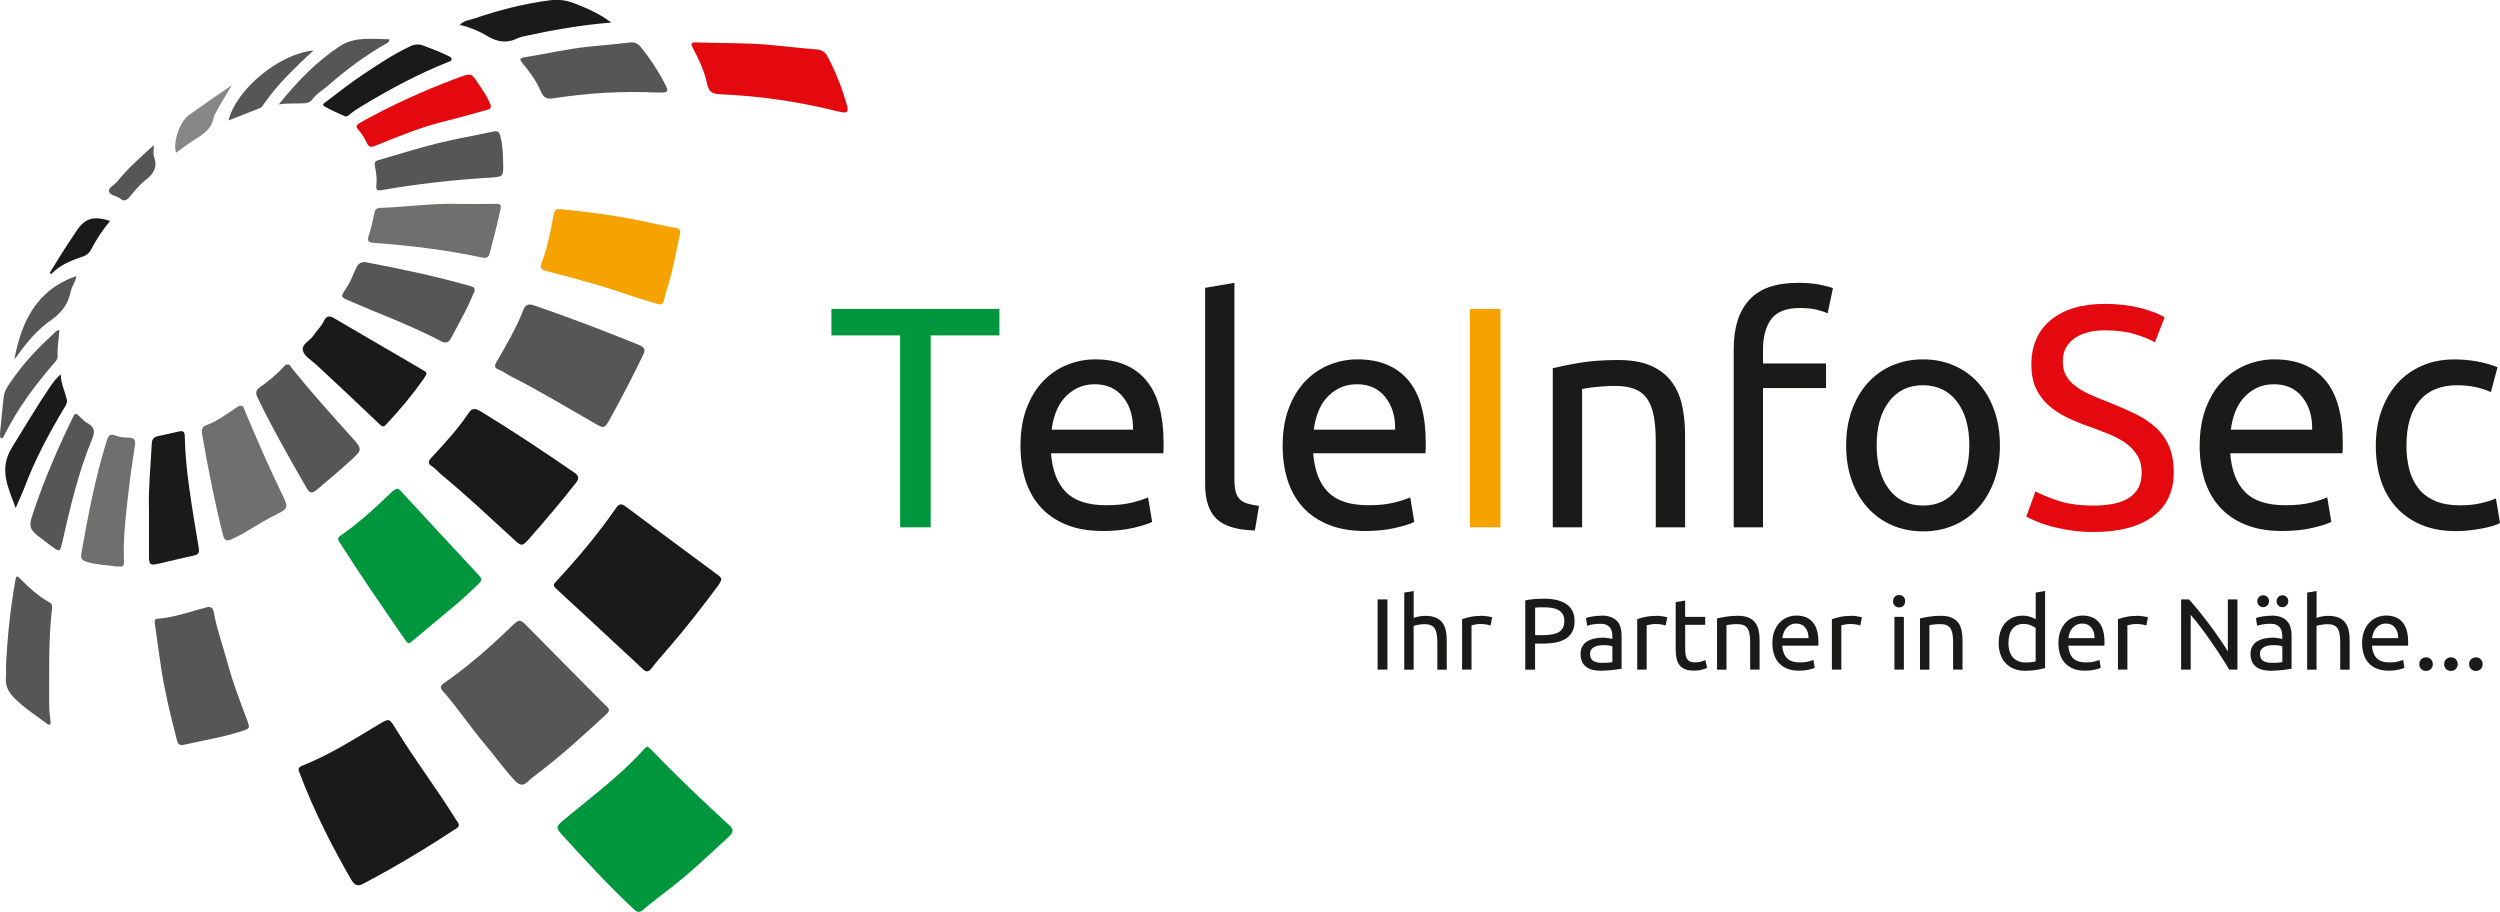 <?xml version="1.0" encoding="UTF-8"?><svg id="Ebene_1" xmlns="http://www.w3.org/2000/svg" viewBox="0 0 452.96 165.22"><defs><style>.cls-1,.cls-2,.cls-3,.cls-4,.cls-5,.cls-6,.cls-7,.cls-8,.cls-9{stroke-width:0px;}.cls-1,.cls-2,.cls-4,.cls-6,.cls-7,.cls-8,.cls-9{fill-rule:evenodd;}.cls-1,.cls-3{fill:#1a1a18;}.cls-2{fill:#878786;}.cls-4{fill:#e3090f;}.cls-5,.cls-9{fill:#f6a200;}.cls-6{fill:#6f6f6e;}.cls-7{fill:#00963e;}.cls-8{fill:#575656;}</style></defs><polygon class="cls-7" points="181.08 55.97 181.08 60.77 168.63 60.77 168.63 95.54 163.09 95.54 163.09 60.77 150.64 60.77 150.64 55.97 181.08 55.97"/><path class="cls-1" d="m184.9,80.75c0-2.63.38-4.92,1.14-6.88.76-1.96,1.77-3.59,3.03-4.88,1.26-1.29,2.7-2.26,4.34-2.91,1.64-.65,3.31-.97,5.02-.97,4,0,7.06,1.25,9.19,3.74,2.13,2.49,3.2,6.29,3.2,11.39v.88c0,.36-.02.69-.06,1h-20.33c.23,3.08,1.12,5.42,2.68,7.02,1.56,1.6,4,2.4,7.31,2.4,1.87,0,3.44-.16,4.71-.49,1.27-.32,2.24-.64,2.88-.94l.74,4.45c-.65.34-1.78.7-3.4,1.08-1.62.38-3.45.57-5.51.57-2.59,0-4.82-.39-6.71-1.17-1.88-.78-3.44-1.86-4.65-3.23-1.22-1.37-2.12-3-2.71-4.88s-.88-3.95-.88-6.19h0Zm20.38-2.91c.04-2.4-.56-4.37-1.8-5.91-1.24-1.54-2.94-2.31-5.11-2.31-1.22,0-2.29.24-3.23.71-.93.48-1.72,1.09-2.37,1.86-.65.76-1.15,1.64-1.51,2.63-.36.99-.6,2-.71,3.03h14.73Z"/><path class="cls-1" d="m227.38,96.11c-3.27-.08-5.6-.78-6.97-2.11-1.37-1.33-2.06-3.41-2.06-6.22v-35.63l5.31-.91v35.68c0,.88.08,1.6.23,2.17s.4,1.03.74,1.37c.34.34.8.6,1.37.77s1.27.31,2.11.43l-.74,4.45Z"/><path class="cls-1" d="m232.4,80.75c0-2.63.38-4.92,1.14-6.88.76-1.96,1.77-3.59,3.03-4.88,1.26-1.29,2.7-2.26,4.34-2.91,1.64-.65,3.31-.97,5.02-.97,4,0,7.06,1.25,9.19,3.74,2.13,2.49,3.2,6.29,3.2,11.39v.88c0,.36-.02.69-.06,1h-20.33c.23,3.08,1.12,5.42,2.68,7.02,1.56,1.6,4,2.4,7.31,2.4,1.87,0,3.44-.16,4.71-.49,1.27-.32,2.24-.64,2.88-.94l.74,4.45c-.65.34-1.78.7-3.4,1.08-1.62.38-3.45.57-5.51.57-2.59,0-4.82-.39-6.71-1.17-1.88-.78-3.44-1.86-4.65-3.23-1.22-1.37-2.12-3-2.71-4.88s-.88-3.95-.88-6.19h0Zm20.38-2.91c.04-2.4-.56-4.37-1.8-5.91-1.24-1.54-2.94-2.31-5.11-2.31-1.22,0-2.29.24-3.23.71-.93.48-1.72,1.09-2.37,1.86-.65.76-1.15,1.64-1.51,2.63-.36.99-.6,2-.71,3.03h14.73Z"/><path class="cls-1" d="m281.33,66.71c1.22-.3,2.84-.63,4.85-.97,2.02-.34,4.34-.51,6.97-.51,2.36,0,4.32.33,5.88,1,1.56.67,2.81,1.6,3.74,2.8.93,1.2,1.59,2.64,1.97,4.31s.57,3.52.57,5.54v16.67h-5.31v-15.53c0-1.83-.12-3.39-.37-4.68-.25-1.29-.66-2.34-1.23-3.14-.57-.8-1.33-1.38-2.28-1.74-.95-.36-2.13-.54-3.54-.54-.57,0-1.16.02-1.77.06-.61.04-1.19.09-1.74.14-.55.06-1.05.12-1.48.2-.44.08-.75.13-.94.17v25.06h-5.31v-28.83Z"/><path class="cls-1" d="m325.7,51.24c1.56,0,2.9.11,4.03.34,1.12.23,1.91.44,2.37.63l-.97,4.57c-.46-.23-1.1-.45-1.94-.66-.84-.21-1.86-.31-3.08-.31-2.47,0-4.21.68-5.2,2.03-.99,1.35-1.48,3.17-1.48,5.45v2.57h11.42v4.45h-11.42v25.24h-5.31v-32.37c0-3.81.93-6.75,2.8-8.82,1.86-2.07,4.8-3.11,8.79-3.11Z"/><path class="cls-1" d="m362.35,80.7c0,2.36-.34,4.49-1.03,6.39-.69,1.9-1.65,3.54-2.88,4.91-1.24,1.37-2.71,2.43-4.42,3.17-1.71.74-3.58,1.11-5.6,1.11s-3.88-.37-5.6-1.11c-1.71-.74-3.19-1.8-4.42-3.17-1.24-1.37-2.2-3.01-2.88-4.91-.69-1.9-1.03-4.03-1.03-6.39s.34-4.44,1.03-6.37c.69-1.92,1.65-3.57,2.88-4.94,1.24-1.37,2.71-2.43,4.42-3.17,1.71-.74,3.58-1.11,5.6-1.11s3.88.37,5.6,1.11c1.71.74,3.19,1.8,4.42,3.17,1.24,1.37,2.2,3.02,2.88,4.94.69,1.92,1.03,4.04,1.03,6.37h0Zm-5.54,0c0-3.35-.75-6-2.26-7.96-1.5-1.96-3.55-2.94-6.14-2.94s-4.63.98-6.14,2.94c-1.5,1.96-2.25,4.62-2.25,7.96s.75,6,2.25,7.96c1.5,1.96,3.55,2.94,6.14,2.94s4.63-.98,6.14-2.94c1.5-1.96,2.26-4.62,2.26-7.96Z"/><path class="cls-1" d="m398.55,80.75c0-2.63.38-4.92,1.14-6.88.76-1.96,1.77-3.59,3.03-4.88,1.26-1.29,2.7-2.26,4.34-2.91,1.64-.65,3.31-.97,5.02-.97,4,0,7.06,1.25,9.19,3.74,2.13,2.49,3.2,6.29,3.2,11.39v.88c0,.36-.02.69-.06,1h-20.33c.23,3.08,1.12,5.42,2.68,7.02,1.56,1.6,4,2.4,7.31,2.4,1.87,0,3.44-.16,4.71-.49,1.27-.32,2.24-.64,2.88-.94l.74,4.45c-.65.34-1.78.7-3.4,1.08s-3.45.57-5.51.57c-2.59,0-4.82-.39-6.71-1.17-1.88-.78-3.44-1.86-4.65-3.23-1.22-1.37-2.12-3-2.71-4.88-.59-1.88-.88-3.95-.88-6.19h0Zm20.38-2.91c.04-2.4-.56-4.37-1.8-5.91-1.24-1.54-2.94-2.31-5.11-2.31-1.22,0-2.29.24-3.23.71-.93.48-1.72,1.09-2.37,1.86-.65.76-1.15,1.64-1.51,2.63-.36.99-.6,2-.71,3.03h14.73Z"/><path class="cls-1" d="m445.02,96.23c-2.4,0-4.5-.38-6.31-1.14-1.81-.76-3.33-1.83-4.57-3.2-1.24-1.37-2.16-3-2.77-4.88-.61-1.88-.91-3.97-.91-6.25s.33-4.38,1-6.28c.67-1.9,1.61-3.55,2.83-4.94,1.22-1.39,2.71-2.47,4.48-3.25,1.77-.78,3.74-1.17,5.91-1.17,1.33,0,2.66.11,4,.34,1.33.23,2.61.59,3.83,1.08l-1.2,4.51c-.8-.38-1.72-.69-2.77-.91-1.05-.23-2.16-.34-3.34-.34-2.97,0-5.24.93-6.82,2.8-1.58,1.86-2.37,4.59-2.37,8.16,0,1.6.18,3.06.54,4.4.36,1.33.93,2.47,1.71,3.43.78.95,1.78,1.68,3,2.2,1.22.51,2.7.77,4.45.77,1.41,0,2.68-.13,3.83-.4,1.14-.27,2.04-.55,2.68-.86l.74,4.45c-.3.19-.74.37-1.31.54-.57.17-1.22.32-1.94.46-.72.13-1.49.25-2.31.34-.82.1-1.61.14-2.37.14Z"/><rect class="cls-5" x="266.32" y="55.97" width="5.54" height="39.57"/><path class="cls-4" d="m379.36,91.6c5.79,0,8.68-1.98,8.68-5.94,0-1.22-.26-2.26-.77-3.11-.51-.86-1.21-1.6-2.08-2.23-.88-.63-1.87-1.17-3-1.63-1.12-.46-2.31-.91-3.57-1.37-1.45-.49-2.82-1.06-4.11-1.68-1.29-.63-2.42-1.37-3.37-2.23-.95-.86-1.7-1.87-2.26-3.05-.55-1.18-.83-2.61-.83-4.28,0-3.46,1.18-6.17,3.54-8.11,2.36-1.94,5.61-2.91,9.76-2.91,2.4,0,4.58.26,6.54.77,1.96.51,3.4,1.08,4.31,1.68l-1.77,4.51c-.8-.49-1.99-.98-3.57-1.46-1.58-.48-3.42-.71-5.51-.71-1.07,0-2.06.11-2.97.34-.91.23-1.71.57-2.4,1.03-.69.46-1.23,1.04-1.63,1.74-.4.7-.6,1.53-.6,2.48,0,1.07.21,1.96.63,2.68.42.72,1.01,1.36,1.77,1.91.76.55,1.65,1.06,2.65,1.51,1.01.46,2.12.91,3.34,1.37,1.71.69,3.28,1.37,4.71,2.06,1.43.69,2.66,1.5,3.71,2.46,1.05.95,1.86,2.08,2.43,3.4.57,1.31.86,2.9.86,4.77,0,3.46-1.27,6.13-3.8,7.99-2.53,1.86-6.1,2.8-10.71,2.8-1.56,0-3-.1-4.31-.31-1.31-.21-2.48-.46-3.51-.74-1.03-.29-1.91-.59-2.65-.91-.74-.32-1.32-.6-1.74-.83l1.66-4.57c.88.49,2.21,1.05,4,1.66,1.79.61,3.98.91,6.57.91Z"/><rect class="cls-3" x="249.6" y="108.6" width="1.78" height="12.72"/><path class="cls-1" d="m254.43,121.32v-13.95l1.71-.29v4.88c.32-.12.66-.22,1.02-.28.36-.07.72-.1,1.07-.1.76,0,1.39.11,1.89.32.5.21.9.51,1.2.9.3.39.51.85.63,1.39.12.54.18,1.13.18,1.78v5.36h-1.71v-4.99c0-.59-.04-1.09-.12-1.51-.08-.42-.21-.75-.39-1.01s-.43-.44-.73-.56c-.31-.12-.69-.17-1.14-.17-.18,0-.37.01-.57.04-.2.02-.38.05-.56.08-.18.03-.34.06-.48.1-.14.04-.24.07-.3.09v7.93h-1.71Z"/><path class="cls-1" d="m268.44,111.57c.15,0,.32,0,.51.03.19.02.38.04.56.07.18.03.35.06.5.09.15.03.27.06.34.08l-.29,1.49c-.13-.05-.36-.11-.67-.17-.31-.07-.71-.1-1.2-.1-.32,0-.63.03-.95.1-.31.07-.52.11-.62.14v8.02h-1.71v-9.14c.4-.15.91-.28,1.51-.41.6-.13,1.27-.19,2.02-.19Z"/><path class="cls-1" d="m279.73,108.47c1.79,0,3.16.34,4.12,1.02.96.68,1.44,1.69,1.44,3.04,0,.73-.13,1.36-.39,1.88-.26.52-.64.94-1.14,1.27-.5.32-1.1.56-1.81.71-.71.15-1.51.22-2.41.22h-1.41v4.72h-1.78v-12.54c.5-.12,1.06-.2,1.68-.25.62-.04,1.18-.06,1.7-.06h0Zm.15,1.56c-.76,0-1.34.02-1.74.06v4.99h1.34c.61,0,1.16-.04,1.65-.12.49-.08.9-.21,1.24-.4.34-.19.6-.45.78-.78.18-.33.28-.75.28-1.27s-.09-.89-.28-1.21c-.19-.32-.45-.57-.77-.76-.32-.19-.7-.32-1.13-.39s-.88-.11-1.36-.11Z"/><path class="cls-1" d="m290.29,120.09c.4,0,.76,0,1.07-.03s.57-.05.78-.1v-2.85c-.12-.06-.32-.11-.6-.16-.28-.04-.61-.06-1-.06-.26,0-.53.02-.82.06-.29.04-.55.11-.79.23-.24.12-.44.28-.6.48-.16.2-.24.47-.24.8,0,.61.2,1.04.59,1.28.39.24.92.36,1.6.36h0Zm-.15-8.56c.69,0,1.26.09,1.73.27.47.18.85.43,1.14.75.29.32.49.71.62,1.16.12.45.18.94.18,1.48v5.97c-.15.02-.35.06-.62.1-.26.04-.56.08-.89.12-.33.04-.69.07-1.07.1-.39.03-.77.05-1.15.05-.54,0-1.03-.05-1.49-.16-.45-.11-.84-.28-1.17-.52-.33-.24-.59-.55-.77-.95-.18-.39-.28-.86-.28-1.41s.11-.98.32-1.36c.21-.38.5-.69.87-.92.37-.23.8-.4,1.29-.51.49-.11,1-.17,1.54-.17.17,0,.35,0,.53.03.18.02.36.04.52.07.17.03.31.06.43.08.12.02.21.04.26.06v-.48c0-.28-.03-.56-.09-.84-.06-.28-.17-.52-.33-.73-.16-.21-.38-.39-.65-.51-.28-.13-.63-.19-1.07-.19-.56,0-1.06.04-1.48.12-.42.08-.74.16-.95.25l-.2-1.41c.22-.1.59-.19,1.1-.28.51-.09,1.07-.14,1.67-.14Z"/><path class="cls-1" d="m300.17,111.57c.15,0,.32,0,.51.03.19.02.38.04.56.07.18.03.35.06.5.09.15.03.27.06.34.08l-.29,1.49c-.13-.05-.36-.11-.67-.17-.31-.07-.71-.1-1.2-.1-.32,0-.63.03-.95.1-.31.07-.52.11-.62.14v8.02h-1.71v-9.14c.4-.15.91-.28,1.51-.41.6-.13,1.27-.19,2.02-.19Z"/><path class="cls-1" d="m305.33,111.77h3.62v1.43h-3.62v4.41c0,.48.04.87.11,1.18s.18.56.33.73c.15.18.33.3.55.38.22.07.48.11.77.11.51,0,.93-.06,1.24-.17.31-.12.53-.2.65-.25l.33,1.41c-.17.09-.47.19-.9.32-.43.13-.92.19-1.47.19-.65,0-1.18-.08-1.61-.25-.42-.17-.76-.41-1.02-.74s-.44-.74-.54-1.22c-.1-.48-.16-1.04-.16-1.68v-8.52l1.71-.29v2.96Z"/><path class="cls-1" d="m311.11,112.05c.39-.1.91-.2,1.56-.31.65-.11,1.4-.17,2.24-.17.76,0,1.39.11,1.89.32.5.21.9.51,1.2.9.3.39.51.85.63,1.39.12.54.18,1.13.18,1.78v5.36h-1.71v-4.99c0-.59-.04-1.09-.12-1.51-.08-.42-.21-.75-.39-1.01-.18-.26-.43-.44-.73-.56-.31-.12-.69-.17-1.14-.17-.18,0-.37,0-.57.02-.2.01-.38.03-.56.05-.18.02-.34.04-.48.06-.14.02-.24.04-.3.06v8.06h-1.71v-9.27Z"/><path class="cls-1" d="m321.12,116.56c0-.84.12-1.58.37-2.21.24-.63.57-1.15.97-1.57.4-.42.87-.73,1.4-.94.53-.21,1.06-.31,1.62-.31,1.29,0,2.27.4,2.96,1.2.69.8,1.03,2.02,1.03,3.66v.28c0,.12,0,.22-.02.32h-6.54c.07.99.36,1.74.86,2.26.5.51,1.29.77,2.35.77.6,0,1.1-.05,1.51-.16.41-.1.72-.21.93-.3l.24,1.43c-.21.11-.57.23-1.09.35-.52.12-1.11.18-1.77.18-.83,0-1.55-.13-2.16-.38-.61-.25-1.1-.6-1.5-1.04-.39-.44-.68-.96-.87-1.57-.19-.61-.28-1.27-.28-1.99h0Zm6.55-.94c.01-.77-.18-1.4-.58-1.9-.4-.5-.95-.74-1.64-.74-.39,0-.74.08-1.04.23-.3.15-.55.35-.76.6-.21.24-.37.53-.49.84-.12.32-.19.64-.23.97h4.74Z"/><path class="cls-1" d="m335.44,111.57c.15,0,.32,0,.51.03.19.02.38.04.56.07.18.03.35.06.5.09.15.03.27.06.34.08l-.29,1.49c-.13-.05-.36-.11-.67-.17-.31-.07-.71-.1-1.2-.1-.32,0-.63.03-.95.1-.31.07-.52.11-.62.14v8.02h-1.71v-9.14c.4-.15.91-.28,1.51-.41.6-.13,1.27-.19,2.02-.19Z"/><path class="cls-1" d="m344.95,121.32h-1.71v-9.55h1.71v9.55h0Zm-.86-11.27c-.31,0-.57-.1-.78-.3-.21-.2-.32-.47-.32-.82s.11-.62.32-.82c.21-.2.47-.3.78-.3s.57.1.78.3c.21.2.32.47.32.82s-.11.62-.32.82c-.21.2-.47.3-.78.3Z"/><path class="cls-1" d="m347.88,112.05c.39-.1.91-.2,1.56-.31.65-.11,1.4-.17,2.24-.17.76,0,1.39.11,1.89.32.5.21.9.51,1.2.9.3.39.51.85.63,1.39.12.54.18,1.13.18,1.78v5.36h-1.71v-4.99c0-.59-.04-1.09-.12-1.51-.08-.42-.21-.75-.39-1.01s-.43-.44-.73-.56c-.31-.12-.69-.17-1.14-.17-.18,0-.37,0-.57.02-.2.01-.38.03-.56.05-.18.02-.34.04-.48.06-.14.02-.24.04-.3.06v8.06h-1.71v-9.27Z"/><path class="cls-1" d="m368.83,113.79c-.21-.17-.51-.34-.9-.5-.39-.16-.82-.24-1.29-.24-.49,0-.91.09-1.26.27-.35.18-.63.42-.85.73-.22.31-.38.68-.48,1.11-.1.43-.15.89-.15,1.38,0,1.11.28,1.97.83,2.58.55.61,1.29.91,2.2.91.47,0,.85-.02,1.17-.06.31-.04.55-.09.73-.14v-6.04h0Zm0-6.43l1.71-.29v13.97c-.39.11-.89.22-1.51.33-.61.11-1.32.17-2.11.17-.73,0-1.4-.12-1.98-.35-.59-.23-1.09-.56-1.51-.99-.42-.43-.74-.95-.96-1.57-.23-.62-.34-1.31-.34-2.08s.09-1.41.28-2.02c.19-.61.47-1.14.84-1.58.37-.44.82-.78,1.35-1.03.53-.24,1.14-.37,1.83-.37.55,0,1.04.07,1.46.22.42.15.74.29.95.42v-4.83Z"/><path class="cls-1" d="m372.95,116.56c0-.84.12-1.58.37-2.21.24-.63.57-1.15.97-1.57.4-.42.87-.73,1.4-.94.53-.21,1.06-.31,1.62-.31,1.29,0,2.27.4,2.96,1.2.69.8,1.03,2.02,1.03,3.66v.28c0,.12,0,.22-.02.32h-6.54c.07.99.36,1.74.86,2.26.5.51,1.29.77,2.35.77.6,0,1.1-.05,1.51-.16.41-.1.72-.21.93-.3l.24,1.43c-.21.11-.57.23-1.09.35-.52.12-1.11.18-1.77.18-.83,0-1.55-.13-2.16-.38-.61-.25-1.1-.6-1.5-1.04-.39-.44-.68-.96-.87-1.57-.19-.61-.28-1.27-.28-1.99h0Zm6.55-.94c.01-.77-.18-1.4-.58-1.9-.4-.5-.95-.74-1.64-.74-.39,0-.74.08-1.04.23-.3.15-.55.35-.76.6-.21.24-.37.53-.49.84-.12.32-.19.64-.23.97h4.74Z"/><path class="cls-1" d="m387.27,111.57c.15,0,.32,0,.51.03.19.02.38.04.56.07.18.03.35.06.5.09.15.03.27.06.34.08l-.29,1.49c-.13-.05-.36-.11-.67-.17-.31-.07-.71-.1-1.2-.1-.32,0-.63.03-.95.1-.31.07-.52.11-.62.14v8.02h-1.71v-9.14c.4-.15.91-.28,1.51-.41.6-.13,1.27-.19,2.02-.19Z"/><path class="cls-1" d="m403.9,121.32c-.27-.45-.58-.96-.93-1.52-.35-.56-.73-1.15-1.13-1.75-.4-.61-.82-1.22-1.26-1.85-.43-.62-.87-1.23-1.29-1.81-.43-.58-.84-1.13-1.25-1.64-.4-.51-.78-.97-1.12-1.36v9.93h-1.74v-12.72h1.41c.58.61,1.19,1.33,1.85,2.14.65.81,1.3,1.65,1.95,2.52.64.86,1.25,1.71,1.82,2.54.57.83,1.05,1.57,1.44,2.22v-9.42h1.74v12.72h-1.49Z"/><path class="cls-1" d="m411.67,120.09c.4,0,.76,0,1.07-.03.31-.02.57-.05.78-.1v-2.85c-.12-.06-.32-.11-.6-.16-.28-.04-.61-.06-1-.06-.26,0-.53.02-.82.06-.29.04-.55.11-.79.23-.24.12-.44.28-.6.48-.16.2-.24.47-.24.8,0,.61.2,1.04.59,1.28.39.24.92.36,1.6.36h0Zm-.15-8.56c.69,0,1.26.09,1.74.27.47.18.85.43,1.14.75.29.32.49.71.62,1.16.12.45.18.94.18,1.48v5.97c-.15.02-.35.06-.62.1-.26.04-.56.08-.89.12-.33.04-.69.07-1.07.1-.39.03-.77.05-1.15.05-.54,0-1.03-.05-1.49-.16-.45-.11-.84-.28-1.17-.52s-.59-.55-.77-.95c-.18-.39-.28-.86-.28-1.41s.11-.98.32-1.36c.21-.38.5-.69.87-.92.37-.23.8-.4,1.29-.51.49-.11,1-.17,1.54-.17.17,0,.35,0,.53.03.18.02.36.04.52.07s.31.06.43.08c.12.02.21.04.26.06v-.48c0-.28-.03-.56-.09-.84-.06-.28-.17-.52-.33-.73-.16-.21-.38-.39-.65-.51-.28-.13-.63-.19-1.07-.19-.56,0-1.06.04-1.48.12-.42.08-.74.16-.95.25l-.2-1.41c.22-.1.59-.19,1.1-.28.51-.09,1.07-.14,1.67-.14h0Zm-1.47-1.52c-.28,0-.53-.1-.74-.3-.21-.2-.32-.46-.32-.78s.11-.58.32-.78c.21-.2.46-.3.74-.3s.53.1.74.3c.21.2.32.46.32.78s-.11.58-.32.78c-.21.2-.46.3-.74.3h0Zm3.49,0c-.28,0-.53-.1-.74-.3-.21-.2-.32-.46-.32-.78s.11-.58.32-.78c.21-.2.46-.3.74-.3s.53.1.74.3c.21.2.32.46.32.78s-.11.58-.32.78c-.21.2-.46.3-.74.3Z"/><path class="cls-1" d="m418.02,121.32v-13.95l1.71-.29v4.88c.32-.12.66-.22,1.02-.28.36-.07.72-.1,1.07-.1.76,0,1.39.11,1.89.32.5.21.9.51,1.2.9.3.39.51.85.63,1.39.12.54.18,1.13.18,1.78v5.36h-1.71v-4.99c0-.59-.04-1.09-.12-1.51-.08-.42-.21-.75-.39-1.01s-.43-.44-.73-.56c-.31-.12-.69-.17-1.14-.17-.18,0-.37.01-.57.04-.2.02-.38.05-.56.08-.18.03-.34.06-.48.1-.14.04-.24.07-.3.09v7.93h-1.71Z"/><path class="cls-1" d="m427.97,116.56c0-.84.12-1.58.37-2.21.24-.63.57-1.15.97-1.57.4-.42.87-.73,1.4-.94.53-.21,1.06-.31,1.62-.31,1.29,0,2.27.4,2.96,1.2.69.8,1.03,2.02,1.03,3.66v.28c0,.12,0,.22-.02.32h-6.54c.07.99.36,1.74.86,2.26.5.51,1.29.77,2.35.77.6,0,1.1-.05,1.51-.16.41-.1.72-.21.93-.3l.24,1.43c-.21.11-.57.23-1.09.35-.52.12-1.11.18-1.77.18-.83,0-1.55-.13-2.16-.38-.61-.25-1.1-.6-1.5-1.04-.39-.44-.68-.96-.87-1.57-.19-.61-.28-1.27-.28-1.99h0Zm6.55-.94c.01-.77-.18-1.4-.58-1.9-.4-.5-.95-.74-1.64-.74-.39,0-.74.08-1.04.23-.3.15-.55.35-.76.6-.21.24-.37.53-.49.84-.12.32-.19.64-.23.97h4.74Z"/><path class="cls-1" d="m440.79,120.33c0,.33-.11.62-.33.86-.22.24-.52.37-.9.37s-.68-.12-.9-.37c-.22-.24-.33-.53-.33-.86s.11-.62.33-.86c.22-.24.52-.37.9-.37s.68.12.9.37c.22.24.33.53.33.86Z"/><path class="cls-1" d="m445.3,120.33c0,.33-.11.62-.33.86-.22.24-.52.37-.9.37s-.68-.12-.9-.37c-.22-.24-.33-.53-.33-.86s.11-.62.33-.86c.22-.24.52-.37.9-.37s.68.12.9.37c.22.24.33.53.33.86Z"/><path class="cls-1" d="m449.82,120.33c0,.33-.11.62-.33.86-.22.24-.52.37-.9.37s-.68-.12-.9-.37c-.22-.24-.33-.53-.33-.86s.11-.62.33-.86c.22-.24.52-.37.9-.37s.68.12.9.37c.22.24.33.53.33.86Z"/><path class="cls-7" d="m117.27,135.24c.29.23.56.41.78.64,4.55,4.75,9.32,9.26,14.16,13.71.81.74.57,1.35-.1,1.96-3.42,3.13-6.76,6.36-10.43,9.21-1.72,1.33-3.46,2.64-5.12,4.05-.71.61-1.09.51-1.72-.08-4.43-4.11-8.52-8.56-12.59-13.02-1.74-1.91-1.67-1.84.33-3.51,4.82-4.02,9.9-7.75,14.11-12.47.16-.18.36-.31.58-.49Z"/><path class="cls-1" d="m130.71,105.07c-.15.27-.31.65-.55.97-2.92,3.92-5.91,7.79-9.12,11.48-1,1.15-2.01,2.28-2.93,3.49-.53.71-.96.88-1.66.21-1.36-1.31-2.76-2.58-4.14-3.86-3.85-3.58-7.7-7.16-11.57-10.72-.46-.42-.55-.68-.08-1.18,3.95-4.24,7.67-8.68,10.98-13.45.59-.85,1.05-.75,1.78-.2,5.55,4.16,11.12,8.28,16.7,12.4.27.2.53.38.59.87Z"/><path class="cls-8" d="m110.34,128.7c-.12.43-.49.72-.82,1.02-3.9,3.59-7.8,7.17-12.03,10.37-.62.47-1.25.94-1.81,1.48-.84.82-1.49.81-2.35-.09-1.93-2.04-3.53-4.33-5.34-6.46-2.7-3.2-5.02-6.71-7.8-9.86-.44-.5-.43-.91.16-1.32,4.36-3.02,8.34-6.51,12.16-10.19,1.65-1.6,1.65-1.57,3.23.04,4.6,4.69,9.25,9.34,13.87,14.01.28.28.69.47.72.99Z"/><path class="cls-7" d="m71.88,88.53c.43.03.65.34.9.61,4.69,5.07,9.37,10.15,14.09,15.2.6.64.26,1.04-.16,1.44-1.22,1.16-2.43,2.34-3.71,3.43-2.75,2.34-5.57,4.62-8.32,6.96-.59.5-.8.47-1.25-.2-3.99-5.79-7.99-11.58-11.77-17.51-.3-.48-.74-.89.04-1.42,3.16-2.17,5.99-4.74,8.74-7.39.44-.43.87-.87,1.45-1.11Z"/><path class="cls-8" d="m96.18,55.18c.13.04.45.1.76.21,6.36,2.18,12.64,4.59,18.87,7.12.81.33,1.22.73.77,1.68-1.88,3.94-3.91,7.8-6.01,11.62-1.08,1.97-1.12,1.87-3.03.77-4.98-2.86-9.9-5.83-15.03-8.42-.69-.35-1.32-.86-2.04-1.14-.88-.34-.96-.67-.48-1.5,1.76-3.02,3.53-6.04,4.81-9.31.21-.53.45-1.1,1.39-1.03Z"/><path class="cls-9" d="m123.2,42.36c-.62,3.02-1.18,6.05-2.04,9.02-.29.99-.64,1.96-.84,2.97-.16.8-.56.93-1.22.72-1.95-.61-3.92-1.18-5.85-1.85-4.57-1.58-9.24-2.8-13.91-4.03-1.58-.42-1.6-.48-1.04-2.02.97-2.68,1.47-5.48,2.01-8.26.17-.88.45-1.1,1.25-1.02,4.85.48,9.68,1.1,14.46,2.1,2.13.44,4.25.92,6.38,1.3.71.13.92.42.81,1.07Z"/><path class="cls-8" d="m37.77,109.98c.6-.03.84.33.95.89.59,3.25,1.73,6.35,2.59,9.52.92,3.42,2.21,6.72,3.44,10.03.58,1.55.56,1.56-.98,2.06-3.43,1.12-7,1.67-10.51,2.48-1.04.24-1.13-.59-1.3-1.25-1.07-4.14-2.09-8.3-2.74-12.53-.42-2.76-.77-5.54-1.18-8.31-.06-.44,0-.73.51-.77,3.1-.22,5.99-1.34,8.97-2.08.08-.02.16-.04.26-.06Z"/><path class="cls-1" d="m77.28,67.78c-.16.28-.31.57-.5.84-2.07,2.93-4.36,5.67-6.81,8.28-.4.42-.59.55-1.13.03-3.82-3.67-7.7-7.28-11.58-10.89-.87-.81-2.16-1.48-2.39-2.56-.25-1.16,1.3-1.72,1.91-2.67.58-.9,1.42-1.64,1.87-2.59.53-1.12,1.09-1.03,1.97-.52,4.17,2.46,8.36,4.88,12.54,7.32,1.17.68,2.34,1.37,3.5,2.06.27.16.61.26.62.69Z"/><path class="cls-8" d="m52.4,66.06c.12.16.41.56.72.94,3.35,4.16,6.93,8.13,10.5,12.1,2.11,2.36,2.09,2.34-.23,4.46-1.97,1.8-4.02,3.51-6.06,5.23-.79.66-1.24.56-1.72-.28-3.12-5.41-6.22-10.83-8.94-16.46-.38-.79-.37-1.33.41-1.88,1.6-1.14,3.14-2.37,4.45-3.87.13-.15.27-.31.87-.24Z"/><path class="cls-8" d="m85.98,52.77c-.47,1.03-.97,2.25-1.56,3.42-.87,1.72-1.82,3.4-2.72,5.11-.44.83-1,.94-1.81.51-5.33-2.81-11-4.87-16.51-7.27-1.7-.74-1.71-.73-.67-2.28.76-1.14,1.23-2.41,1.79-3.65.39-.87.95-1.26,1.93-1.07,6.35,1.21,12.68,2.54,18.9,4.32.37.11.72.22.66.9Z"/><path class="cls-8" d="m119.1,16.77c-6.29-.29-12.55.06-18.75,1.03-1.38.22-1.89-.13-2.41-1.34-.8-1.85-2.01-3.49-3.3-5.05-.52-.63-.47-.89.34-1.02,3.84-.61,7.64-1.5,11.52-1.92,2.52-.27,5.06-.46,7.58-.77.89-.11,1.5.16,2.03.82,1.78,2.22,3.33,4.59,4.6,7.15.35.7.25,1.11-.62,1.09-.33,0-.66,0-.98,0Z"/><path class="cls-6" d="m83.01,36.95c2.49,0,4.7.03,6.92-.01.75-.01.92.21.76.93-.58,2.7-1.26,5.36-1.97,8.03-.21.8-.64.91-1.37.76-6.47-1.37-13.01-2.18-19.6-2.65-.98-.07-1.29-.32-.93-1.36.45-1.32.73-2.7,1.02-4.07.13-.65.44-.9,1.08-.92,4.8-.14,9.56-.89,14.1-.71Z"/><path class="cls-1" d="m26.98,91.88c-.09-3.57.33-7.54.52-11.53.04-.79.38-1.19,1.14-1.34,1.28-.26,2.56-.56,3.84-.85.98-.23,1,.46,1.01,1.09.05,2.97.36,5.92.76,8.86.5,3.71,1.12,7.4,1.75,11.09.15.86.03,1.27-.88,1.46-2.16.45-4.3,1-6.46,1.49-1.43.32-1.66.15-1.67-1.3-.01-2.84,0-5.68,0-8.96Z"/><path class="cls-8" d="m1.09,120.63c.25-5.27.8-10.5,1.73-15.69.11-.6.33-.61.69-.24,1.67,1.71,3.42,3.31,5.52,4.49.48.27.43.76.38,1.21-.65,5.7-.47,11.43-.5,17.15,0,1.04.09,2.05.24,3.07.03.22.1.52-.16.66-.22.12-.38-.08-.54-.2-2-1.49-4.11-2.84-5.89-4.64-1.07-1.08-1.62-2.21-1.49-3.72.06-.69.01-1.4.01-2.1Z"/><path class="cls-8" d="m91.17,29.53c.04,2.57.03,2.5-2.52,2.66-6.5.4-12.98,1.12-19.4,2.24-.93.16-1.16.01-1.05-.95.12-1.1-.04-2.21-.26-3.3-.11-.53-.09-.96.56-1.15,3.54-1.01,7.05-2.14,10.62-3.03,3.41-.85,6.89-1.44,10.33-2.18.78-.17,1.05.17,1.21.82.4,1.61.5,3.25.5,4.9Z"/><path class="cls-6" d="m21.01,102.63c-1.64-.28-3.58-.25-5.44-.88-.8-.27-.96-.7-.83-1.48,1.21-6.85,2.5-13.68,4.58-20.34.28-.91.57-1.48,1.71-.99.69.3,1.52.33,2.29.35.98.02,1.28.41,1.13,1.38-.41,2.69-.81,5.38-1.12,8.07-.49,4.21-1.03,8.43-.88,12.69.04,1.26.02,1.26-1.45,1.2Z"/><path class="cls-4" d="m88.94,19.12c.02.74-.53.74-.93.85-2.41.67-4.81,1.36-7.23,1.95-4.39,1.07-8.55,2.77-12.72,4.46-.82.33-1.22.33-1.62-.51-.39-.81-.85-1.62-1.45-2.28-.71-.78-.3-1.03.35-1.4,5.44-3.06,11.12-5.63,16.94-7.84,3.53-1.34,3.02-1.18,4.85,1.5.72,1.05,1.38,2.14,1.82,3.27Z"/><path class="cls-8" d="m5.51,95.12c0-.86.25-1.39.42-1.94,1.98-6.08,4.53-11.92,7.32-17.66.33-.68.56-.67,1.03-.2.47.46.92.98,1.49,1.29,1.31.71,1.52,1.51.92,2.95-2.56,6.14-4.01,12.61-5.5,19.07-.3,1.31-.46,1.36-1.57.55-.96-.71-1.91-1.42-2.85-2.16-.69-.55-1.24-1.2-1.27-1.89Z"/><path class="cls-1" d="m110.75,4.09c-5.38.43-10.33,1.3-15.25,2.36-.6.13-1.22.24-1.77.51-1.87.92-3.59.66-5.34-.38-1.53-.91-3.16-1.64-5.09-2.06.84-.89,1.76-.86,2.53-1.13,4.5-1.54,9.09-2.73,13.82-3.34.19-.02.38-.04.57-.06h1.13c.9.06,1.78.26,2.64.59,2.28.88,4.53,1.82,6.76,3.5Z"/><path class="cls-1" d="m62.51,21.08c-1.25-.6-2.56-1.11-3.74-1.82-.58-.35.14-.7.38-.88,2.16-1.64,4.29-3.33,6.54-4.83,2.77-1.84,5.53-3.7,8.55-5.13.85-.41,1.6-.49,2.46-.16,1.53.59,3.08,1.13,4.54,1.89.25.13.57.19.58.56,0,.39-.36.41-.6.51-5.31,2.12-10.34,4.79-15.24,7.75-.84.51-1.7,1-2.46,1.64-.28.24-.55.52-1.01.48Z"/><path class="cls-1" d="m2.84,92.06c-1.39-3.81-3.1-7.06-.67-10.99,2.27-3.66,4.45-7.37,6.87-10.94.5-.74,1.02-1.47,1.95-2.32.07,1.8.82,3.17,1.13,4.67.11.52-.19.94-.45,1.37-2.69,4.52-5.2,9.12-7.07,14.06-.49,1.29-1.09,2.55-1.77,4.15Z"/><path class="cls-8" d="m50.48,18.96c3.27-4.08,6.81-7.8,11.13-10.62,2.71-1.77,5.88-1.25,8.92-1.23.02.54-.26.62-.46.73-3.88,2.19-7.42,4.85-10.76,7.78-.92.81-2.03,1.39-2.75,2.44-.31.45-.86.61-1.41.65-1.55.11-3.11-.08-4.68.23Z"/><path class="cls-8" d="m10.76,59.85c-.1,1.57-.41,3.07-.31,4.59.03.44-.14.77-.43,1.1-3.56,4.11-6.82,8.43-9.25,13.33-.12.23-.18.57-.64.56-.1-.26-.13-.52-.13-.79v-.03c0-.4.08-.81.11-1.2.16-1.8.37-3.6.55-5.4.14-1.44,1.05-2.48,1.82-3.58,2.17-3.08,4.78-5.75,7.55-8.27.17-.16.33-.37.73-.33Z"/><path class="cls-8" d="m56.83,9.14c-1.78,1.58-3.46,3.24-5.11,4.94-1.41,1.45-2.65,3.01-3.83,4.64-.24.33-.41.71-.83.88-1.85.73-3.7,1.45-5.65,2.22,1.37-5.65,9.25-12.14,15.42-12.67Z"/><path class="cls-8" d="m2.61,65.08c1.27-6.84,4.06-12.58,11.21-15.07-.05.99-.8,1.78-.99,2.75-.44,2.22-1.6,3.87-3.52,5.2-2.47,1.7-4.42,4.01-6.17,6.47-.16.23-.35.43-.53.65Z"/><path class="cls-2" d="m42,15.42c-.92,1.71-2.01,3.23-2.85,4.92-.13.26-.35.5-.39.77-.34,2.33-2.11,3.36-3.86,4.44-1.04.64-2,1.41-3,2.13-.62-1.83.64-5.61,2.34-6.84,2.56-1.84,5.17-3.62,7.76-5.42Z"/><path class="cls-1" d="m19.95,40.03c-1.42,1.69-2.52,3.41-3.47,5.23-.31.6-.83,1.02-1.48,1.23-2.11.68-4.13,1.54-5.75,3.17-.08-.07-.16-.14-.24-.22.84-1.36,1.66-2.72,2.52-4.07.7-1.11,1.45-2.19,2.17-3.29,1.63-2.52,3.09-3.04,6.25-2.06Z"/><path class="cls-8" d="m27.88,26.26c0,.93-.17,1.6.03,2.14.74,2-.17,3.18-1.67,4.34-1.06.82-1.9,1.93-2.78,2.96-.51.6-1.01.86-1.65.31-.65-.57-1.91-.58-2.06-1.34-.13-.69,1-1.15,1.5-1.78,1.9-2.38,4.18-4.37,6.64-6.61Z"/><path class="cls-6" d="m44.06,73.65c.07.19.25.65.44,1.1,2.08,4.92,4.15,9.72,6.48,14.52,1.38,2.84,1.37,2.82-1.45,4.22-2.39,1.19-5.11,3.13-7.55,4.21-.94.42-1.34.19-1.58-.75-1.52-6.06-2.72-12.12-3.78-18.29-.15-.86.01-1.38.92-1.69,1.86-.66,3.96-2.27,5.63-3.34.17-.11.35-.23.9.01Z"/><path class="cls-1" d="m83.11,149.67c-.22.4-.64.59-1.02.81-4.18,2.76-9.95,6.31-16.15,9.57-1.01.61-1.64.45-2.27-.62-2.9-4.95-6.8-12.4-9.4-19.43-.32-.58-.21-.98.45-1.25,4.93-1.96,9.31-4.74,13.85-7.47,1.97-1.18,1.96-1.16,3.14.77,3.43,5.61,7.47,10.9,10.93,16.49.21.34.57.62.48,1.13Z"/><path class="cls-4" d="m151.49,20.11c-6.91-1.72-13.93-2.73-21.03-3.03-1.58-.07-2.07-.57-2.38-2.02-.47-2.23-1.46-4.32-2.53-6.33-.44-.82-.32-1.09.6-1.05,4.4.18,8.81.04,13.2.44,2.86.26,5.71.61,8.57.83,1.01.08,1.63.51,2.07,1.36,1.48,2.86,2.67,5.84,3.51,8.95.23.86.03,1.28-.93,1.07-.36-.08-.73-.15-1.09-.22Z"/><path class="cls-1" d="m86.44,74.19c.12.06.42.2.7.37,5.74,3.51,11.35,7.22,16.88,11.04.72.5,1.03.98.39,1.81-2.69,3.44-5.51,6.76-8.39,10.04-1.49,1.69-1.5,1.58-3.13.09-4.24-3.87-8.41-7.83-12.85-11.48-.6-.49-1.1-1.13-1.74-1.55-.79-.52-.8-.86-.15-1.57,2.37-2.57,4.75-5.13,6.71-8.05.32-.47.68-.98,1.58-.7Z"/></svg>